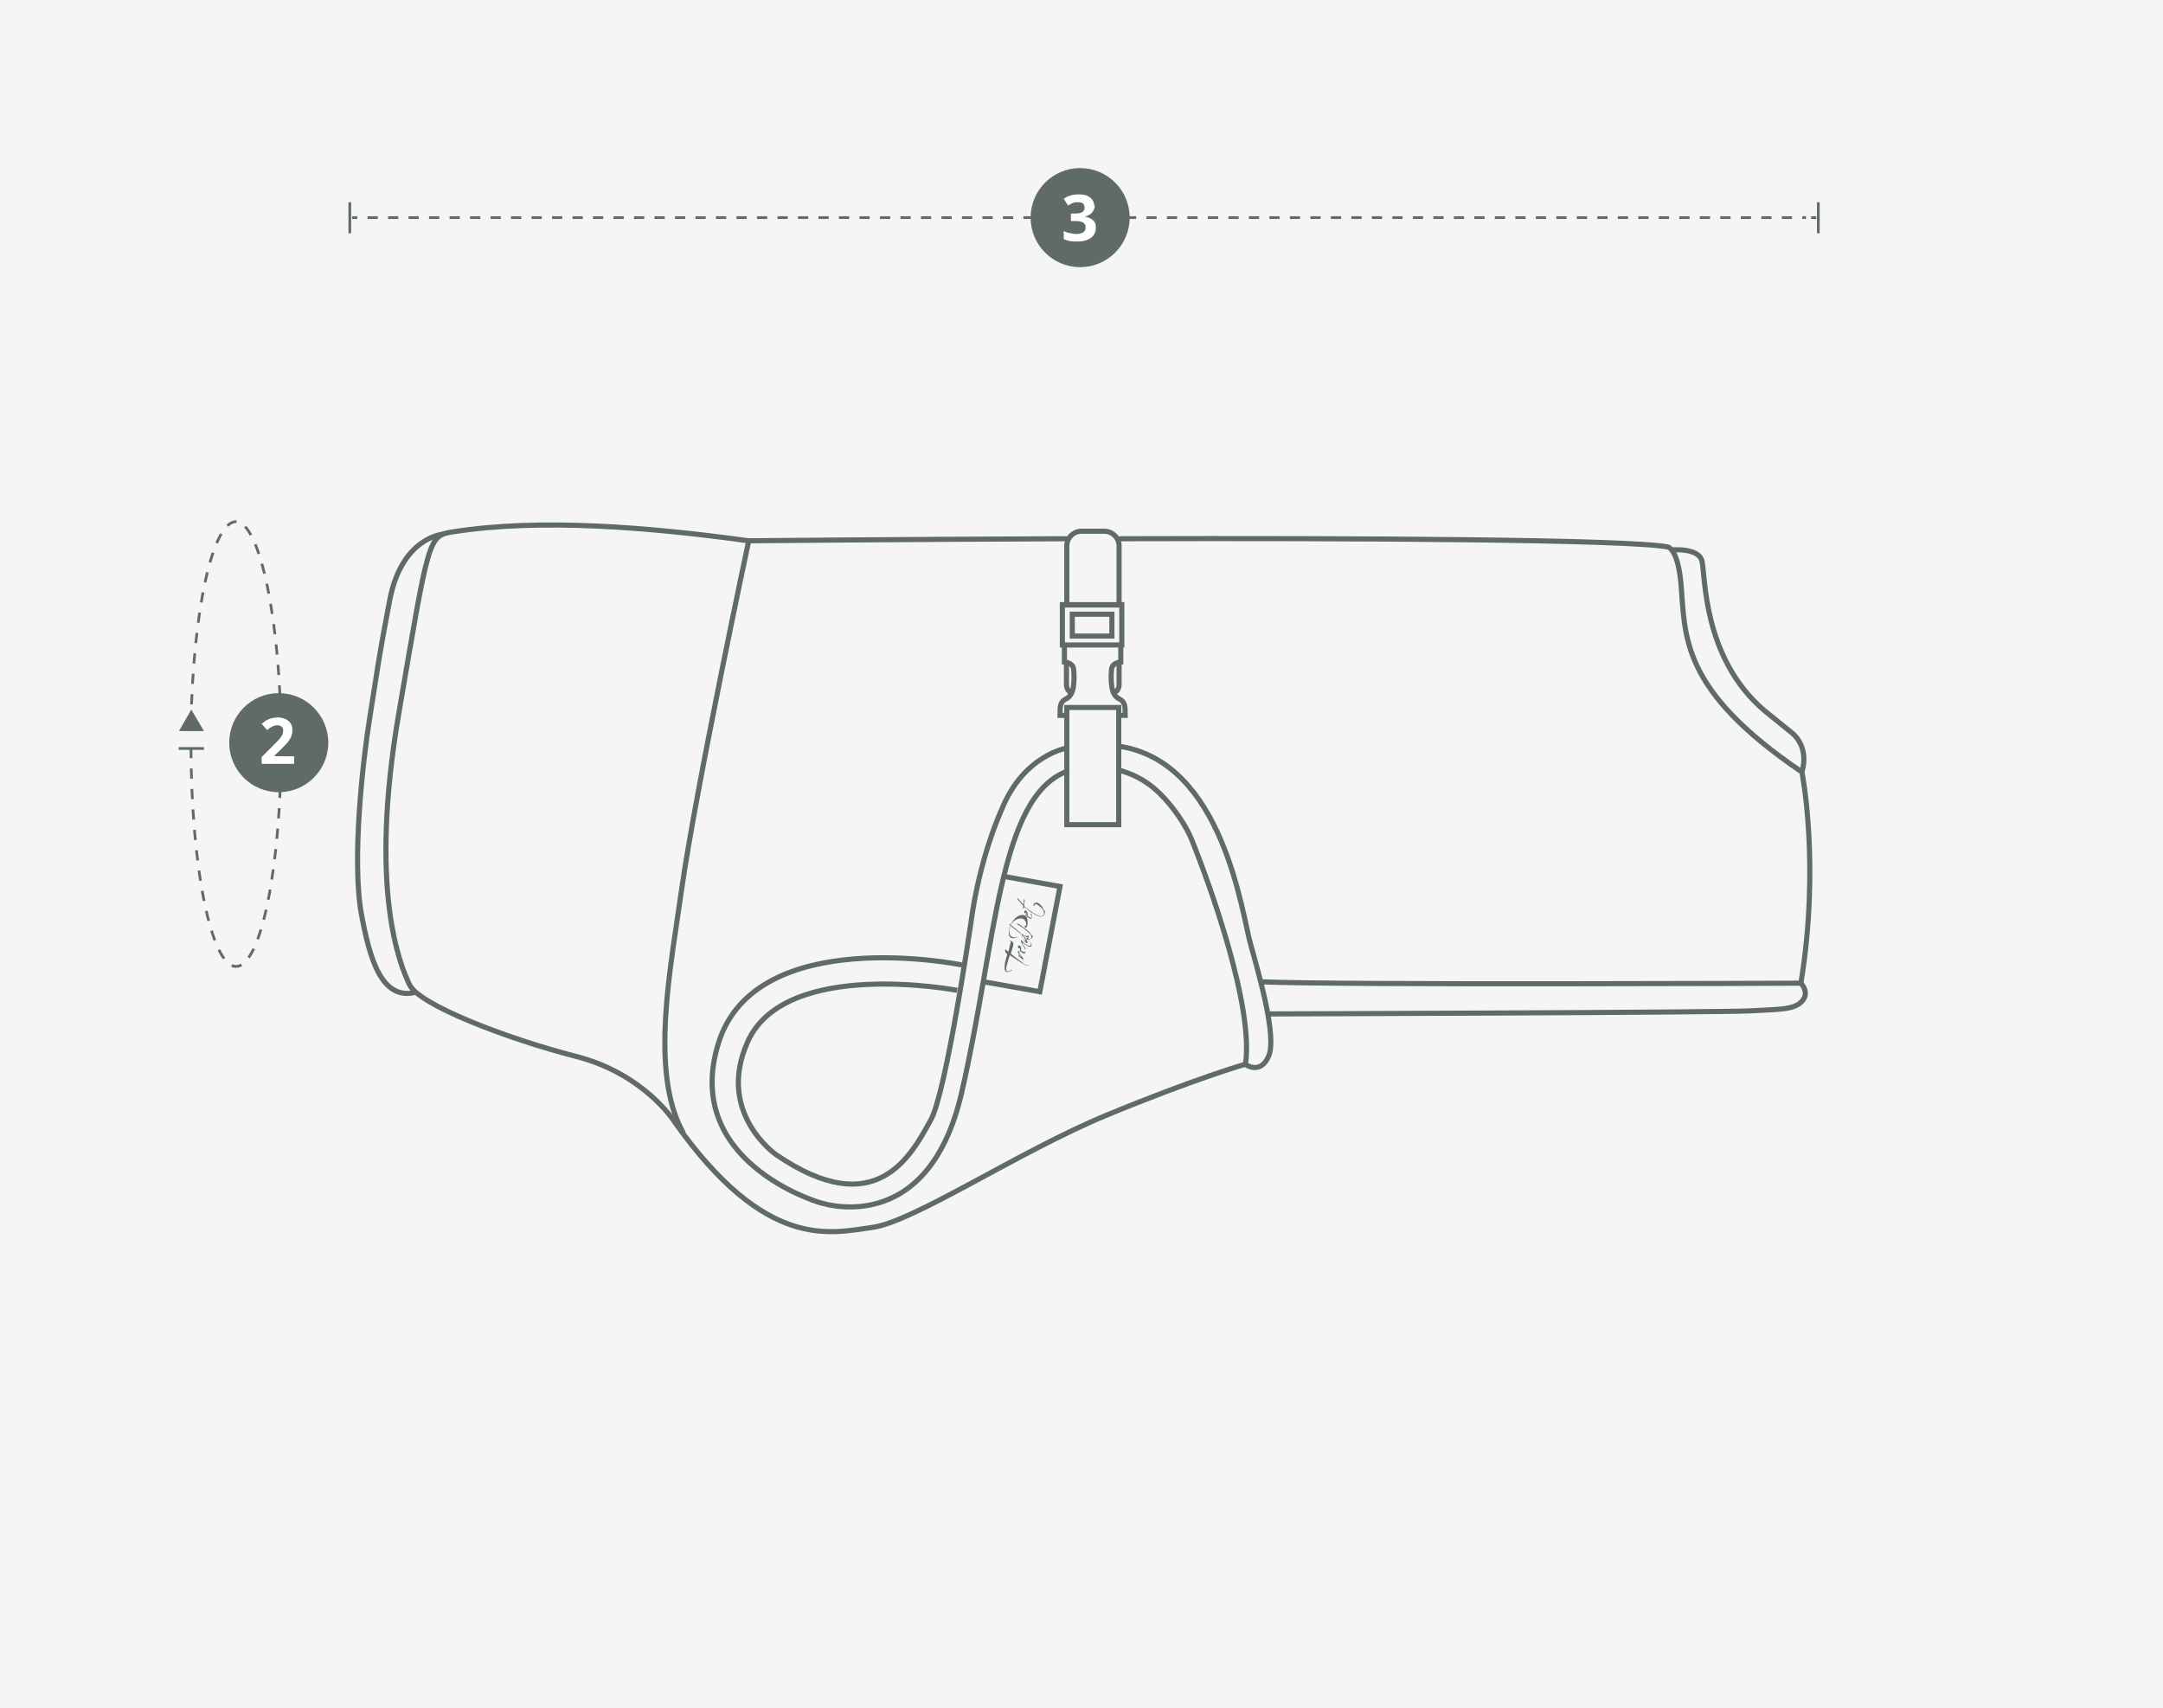 <?xml version="1.0" encoding="UTF-8"?><svg xmlns="http://www.w3.org/2000/svg" viewBox="0 0 633.2 500"><defs><style>.cls-1{fill:#fff;}.cls-2,.cls-3,.cls-4,.cls-5,.cls-6{fill:none;stroke:#5f6a69;stroke-miterlimit:10;}.cls-2,.cls-3,.cls-6{stroke-width:.8px;}.cls-3{stroke-dasharray:0 0 3 3;}.cls-7{fill:#f5f5f5;}.cls-4,.cls-5{stroke-width:1.5px;}.cls-8,.cls-9{fill:#5f6a69;}.cls-5{stroke-linecap:round;}.cls-6{stroke-dasharray:0 0 3 3;}.cls-9{fill-rule:evenodd;}</style></defs><g id="Ebene_4"><rect class="cls-7" width="633.2" height="500"/></g><g id="Ebene_5"><path class="cls-5" d="m327.9,157.7c69.4-.2,148.6.2,160.3,2.4,0,0,3,.4,3.9,10.9,1.3,15.3-.3,30.8,35.4,55,0,0,5.4,26.9-.3,61.8,0,0-135.9.6-157.9-.4"/><path class="cls-5" d="m327.5,225.4c3.2.9,6,2.2,8.3,3.8,5.2,3.5,10.8,11,13.1,16.7,5.2,12.9,18.2,48.8,15.7,65.6,0,0-15.2,4.4-40.8,15s-56.6,31.3-68.5,32.8c-11.9,1.6-31,7.2-57.9-31,0,0-8.8-14-28.9-19.1-20.2-5.2-45.7-15-48.6-20.9-2.8-5.9-12-27.7-3.2-79.2,8.8-51.4,8.6-52.3,15.8-53.4,25.9-4.1,58.2-1.3,86.6,2.6,0,0,42-.4,92.9-.6"/><path class="cls-5" d="m281.2,282.4s-59.7-12.1-70.8,22.7c-11.1,34.9,29.2,46.8,29.2,46.8,0,0,31.8,11.6,41.9-32,10.1-43.7,10.8-86.5,30.8-94.1"/><path class="cls-5" d="m219.1,158.7s-15.3,71.7-19.6,101.9c-3.1,22.3-9.4,53,.4,70.8"/><path class="cls-5" d="m129.5,156.4s-11.9,1-15.4,19.2c-3.5,18.3-3.5,19.8-6,35.4-1.8,11.4-5.2,40.6-2.3,56.6,2.4,12.9,5.8,25.3,15.8,22.9"/><rect class="cls-5" x="312.3" y="207.1" width="15.2" height="34.3"/><path class="cls-4" d="m316.5,155.5h6.8c2.3,0,4.3,1.9,4.3,4.3v17.3h-15.3v-17.3c0-2.3,1.9-4.3,4.3-4.3Z"/><rect class="cls-4" x="311" y="177" width="17.4" height="11.8"/><rect class="cls-4" x="313.9" y="179.8" width="11.6" height="6.4"/><path class="cls-4" d="m311.6,189.1v4.7c0,0,2.5.1,2.7,2.1s.1,3.5,0,4.5-.2,1.4-.4,2-.8,1.7-1.7,2.1c-1.8.9-1.9,1.9-1.9,4.9h1.9"/><path class="cls-4" d="m328.1,189.1v4.7c0,0-2.5.1-2.7,2.1s-.1,3.5,0,4.5.2,1.4.4,2,.8,1.7,1.7,2.1c1.8.9,1.9,1.9,1.9,4.9h-1.9"/><path class="cls-4" d="m312.2,194v6.2s-.2,2.5,2,2.5"/><path class="cls-4" d="m327.6,194v6.2s.2,2.5-2,2.5"/><path class="cls-4" d="m489.2,161s7.9-.8,9,3.1,0,28.3,18.3,43.9l7.9,6.4s5.4,3.7,3.1,11.6"/><path class="cls-4" d="m527.2,287.8s2.7,2.7.3,5.3-6.8,2.3-15.1,2.8-140.9.9-140.9.9"/><path class="cls-4" d="m364.6,311.6s4.4,3.2,6.8-2.5-2.7-23.3-5.3-32.7c-2.6-9.3-8.1-53.2-38.2-57.9"/><path class="cls-4" d="m312.6,218.9s-12.8,1.9-19.3,17.9c0,0-6.5,13.8-9.1,33.5,0,0-7.2,49.4-11.7,57.5-5.7,10.3-15.9,30.3-45.3,10.2,0,0-17.7-12.2-8.3-33.1,11.1-24.6,61.3-15,61.3-15"/><g id="rend"><path class="cls-9" d="m298.8,273.2c.1,0,.2.2.3.3,0,0,0,.1,0,.2,0,0,0,0,0,.1,0,0,0,0,0,.1s0,0,0,.1c0,.3.3.7.6,1.2.4.5.7.8.9.9.1,0,.2,0,.2-.2,0,0,0,0,0,0,0-.3-.2-.6-.5-1.1-.1-.2-.2-.4-.4-.5-.2-.3-.5-.6-.2-.4.6.3.9.4,1.1.5.1,0,.2,0,.3,0,.3-.2-.2-.6-.2-.6-.2,0,0,.2-.2.2-.4,0-.7,0-1.4-.5-.2-.1-.4-.3-.4-.3,0,0-2.5-2-3.2-2.6,0,0,0-.2,0-.2,0-.1-.3.1-.2.3.7.7,3,2.4,3,2.4,0,0,.2.2.3.3Zm.7.8c.1.2.8,1.1.7,1.3,0,.1-.2,0-.2,0-.2-.1-.3-.2-.5-.5-.2-.3-.3-.5-.3-.7,0-.5.2-.2.3-.2Zm1.8,1c-.9-1.2-.8,0-.8-.2,0,0,.1.3.2.3,0,0,0,0,0,0,0-.1.1-.1.2-.1.4,0,.9.8.9,1.3.1,1.1-1.1.4-1.6,0-.4-.3-.8-.6-1.1-1-.2-.2-.7-.1.7,1.9,0,0,0,0,0,0,0,0,0,0,0,0,0,0,0,0,0,0-.2-.1-.3-.2-.5-.4-.2-.1-.3-.3-.4-.5,0,0,0,0,0,0,0,0,0,0,0,0,0,0,0,0,0,.1,0,0,0,0,0,0,0,0,.2.2.3.3.1.1.2.2.4.4.1.1.2.2.3.3,0,.2.3.8.3,1,0,.6-1.1,0-1.1,0,0,0-.2-.1-.2-.2.2-.9-.3-1.4-.3-1.4,0,0-.2-.1-.3,0,0,0-.4,0-.3.4,0,.1,0,.3.2.5s.2.4.4.6c.2.2.3.4.5.5.2.1.4.2.6.3,0,0,.2,0,.2,0,0,0,.1,0,.2-.1.2-.2,0-.8,0-.9,0-.1,0-.2,0-.3,0,0,0,0,.1,0,0,0,0,0,0,0,0,0,0,0,0,0,0-.2,0-.3,0-.3-.6-.7-1.2-1.8-.7-1.5,0,0,.4.3.7.5.4.3.7.5,1,.6.2,0,.4,0,.6,0,0,0,.7-.3-.5-2Zm-2.7,3.2s-.3-.3-.4-.5c0,0,0-.1,0-.2,0,0,.1,0,.2,0,.3.3.2.6.2.6Zm1.1,2.5c-.6-.7-1.1-1.2-1.3-1.8-.1-.4.3-.5-.2-.5-.4,0-.2.3,0,.7.2.3.5.7.6.9,0,0,0,.2,0,.1,0,0-.2-.1-.3-.3s-.2-.2-.4-.4c0,0,0,0,0,0,0,0,0,0,0,0,0,0,0,0,0,0,.1.3.1.6.1.6,0,0,0,0,0,0,0,0,0,0,0,0,0,0,0,0,.1,0,.3.2.7.5,1.2,1,0,0,.1.1,0-.3,0,0,0-.2,0-.2Z"/></g><g id="T"><path class="cls-8" d="m300.2,282.5s0,0,0,0c.1,0,.1,0,0,0Zm.9,0s0,0-.1,0c-.7.3-1-.2-5.1-3.3,0,0,.6-1.9.7-2.4.1-.7.1-.8-.1-1-.3-.3-.4-.4-.7-.4,0,0-.1,0-.2,0,0,0,0,0-.1,0,0,0-.1,0-.1.1,0,0,0,0,.2,0,0,0,.1,0,.1,0,0,0,0,0,.1,0,0,0,0,0,.1,0s0,0,0,.2c0,.2,0,.4-.2.7,0,.3-.5,2.2-.5,2.2,0,0-1.7-1.7-.7.4,0,.1,0,.2.1.3,0,0,0,0,0,0s0,0,0,0c0,0,0,0,0-.1,0-.2.3,0,.3,0,0,0-.5,1.8-.6,2.2-.1.4-.2.8-.2,1.1s0,.6,0,.8c0,.1,0,.3,0,.4s.1.3.2.5c0,.1.2.2.3.3.1,0,.3,0,.5,0,.2,0,.4-.1.6-.2.2,0,.4-.2.6-.4,0,0,0,0,0,0,0,0,0,0,0,0,0,0,0,0,0,0,0,0,0,0-.1,0-.2,0-.4.2-.6.3-1.4.6-1.1-.8-.9-1.5.2-.8.8-2.9.9-3.1.9.6,1.9,1.2,2.7,1.8.9.6,1.7,1,1.8,1.1.3.1.6.2.7.2,0,0,.1,0,.2,0s0,0,0-.1c0,0,0-.1,0-.1Z"/></g><g id="et"><path class="cls-9" d="m302,267.9c0,0,0-.1,0-.2,0,0,0-.1,0-.2,0,0-.3-.1-.3,0,0,.1.1.3.2.4.6,1.5-1,.3-1,.3,0,0,0,0-.1-.1.2-1-.3-1.4-.3-1.4,0,0-.7-.6-.6.3,0,.1,0,.3.2.5s.2.4.4.6.3.4.5.5c.2.1.4.2.6.3,0,0,.2,0,.2,0,0,0,.1,0,.2-.1,0,0,.1-.1.1-.2,0,0,0-.1,0-.2,0,0,0-.1,0-.2s0-.2,0-.2Zm-1.5,0s-.3-.3-.4-.6c0-.2.2-.2.3,0,.2.3,0,.6,0,.6Zm5.1-1.4s-.6-1.9-2.1-2.3c0,0-.4,0-.6.2-.4.2-.5.5-.2.7.3.2.2,0,.2,0,0,0,0,0,0-.1,0-.3,0-.7,1.1,0,.2.1,2.1,1.5,1.5,2.8-.7,1.7-5.5-2.4-5.5-2.4,0,0-.1-.1-.2-.3,0-.4.1-1.1.2-1.7,0,0-.2-.2-.3-.2,0,0,0,0,0,0,0,0,0,.1,0,.2,0,.1,0,.3,0,.5v.7c-.1,0-.2,0-.3,0-1-1.1-1.3-1.4-1.5-1.9,0,0,0-.1,0-.1,0,0,0,0,0,0,0,0,0,0,0,.1,0,0,0,.1,0,.2,0,.2,0,.3,0,.4.3.3.5.6.8.9.2.3.5.5.8.8,0,0,0,.4,0,.8,0,.1,0,.2,0,.2,0,0,.1,0,.2-.1.1-.1.1-.5.4-.3.3.3.5.5.9.8.3.3.7.5,1.1.8,1,.6,1.7,1,2.3,1.1.2,0,.3,0,.5,0,.1,0,.3,0,.4-.1.5-.3.7-1.2.5-1.7Z"/></g><g id="P"><path class="cls-8" d="m295.4,272.9c.3-3.9,3.2-4.2,3.9-4,.6.2,1.2.9,1.1,1.8-.1.7-.5.3-.6.1,0-.1,0,0,0,0,.4,1.5.9.5,1-.2,0-.6.2-2.5-1-2.7-3.9-.9-6.8,8.6-2,6.4,0,0,.1-.1,0-.1-1.1.5-2.4,0-2.3-1.4Zm6.6,1c-.2-.6-.8-1.3-1.9-2.1-.7-.5-1.3-1-2-1.4,0,0-.2,0-.6,0-.2,0,0,0,0,0,.7.4,1.6.9,2.6,1.7,2.4,1.9,1.9,2.4,1.6,2.6,0,0,0,0,0,.1,0,0,0,0,0,0s0,0,.1,0c.2,0,.7-.4.4-1.1Z"/></g></g><g id="Ebene_7"><path class="cls-3" d="m55.9,212.2c.6-33.3,6.3-59.5,13.2-59.5s13.2,29.2,13.2,65.1-5.9,65.1-13.2,65.1-13.2-29.2-13.2-65.1"/><circle class="cls-8" cx="81.6" cy="217.4" r="14.5"/><path class="cls-1" d="m86.1,223.6h-9.5v-2l3.4-3.4c1-1,1.7-1.7,2-2.1.3-.4.5-.8.7-1.1.1-.3.2-.7.2-1.1,0-.5-.1-.9-.5-1.2-.3-.3-.7-.4-1.2-.4s-1,.1-1.5.4c-.5.2-1,.6-1.5,1l-1.6-1.8c.7-.6,1.2-1,1.7-1.2.4-.2.9-.4,1.4-.5.5-.1,1.1-.2,1.7-.2s1.6.2,2.2.5c.6.3,1.2.7,1.5,1.3.4.6.5,1.2.5,1.9s-.1,1.2-.3,1.8c-.2.5-.6,1.1-1,1.7-.5.6-1.3,1.4-2.4,2.5l-1.7,1.6h0c0,.1,5.9.1,5.9.1v2.4Z"/><line class="cls-2" x1="103.1" y1="63.7" x2="104.6" y2="63.7"/><line class="cls-6" x1="107.6" y1="63.7" x2="528.7" y2="63.7"/><line class="cls-2" x1="530.2" y1="63.7" x2="531.7" y2="63.7"/><line class="cls-2" x1="102.4" y1="59.2" x2="102.4" y2="68.3"/><line class="cls-2" x1="532.3" y1="59.2" x2="532.3" y2="68.3"/><circle class="cls-8" cx="316.2" cy="63.7" r="14.5"/><path class="cls-1" d="m320.5,60c0,.8-.3,1.6-.8,2.2-.5.6-1.2,1-2.2,1.2h0c1.1.2,1.9.5,2.5,1.1.6.5.8,1.2.8,2.1,0,1.3-.5,2.3-1.4,3-.9.7-2.3,1.1-4.1,1.1s-2.8-.2-3.9-.7v-2.4c.5.3,1.1.5,1.7.6s1.3.3,1.9.3c.9,0,1.6-.2,2.1-.5.5-.3.7-.8.7-1.5s-.3-1.1-.8-1.4c-.5-.3-1.3-.4-2.5-.4h-1v-2.2h1c1.1,0,1.8-.1,2.3-.4.5-.3.7-.7.7-1.4,0-1-.6-1.5-1.9-1.5s-.9,0-1.4.2c-.5.1-1,.4-1.5.8l-1.3-2c1.2-.9,2.7-1.3,4.4-1.3s2.5.3,3.3.9c.8.6,1.2,1.4,1.2,2.4Z"/><polygon class="cls-8" points="59.7 214 56 207.7 52.4 214 59.7 214"/><line class="cls-2" x1="52.3" y1="219.1" x2="59.7" y2="219.1"/></g><g id="Ebene_8"><polyline class="cls-5" points="294.2 256.6 310.3 259.5 304.4 290.3 288.6 287.5"/></g></svg>